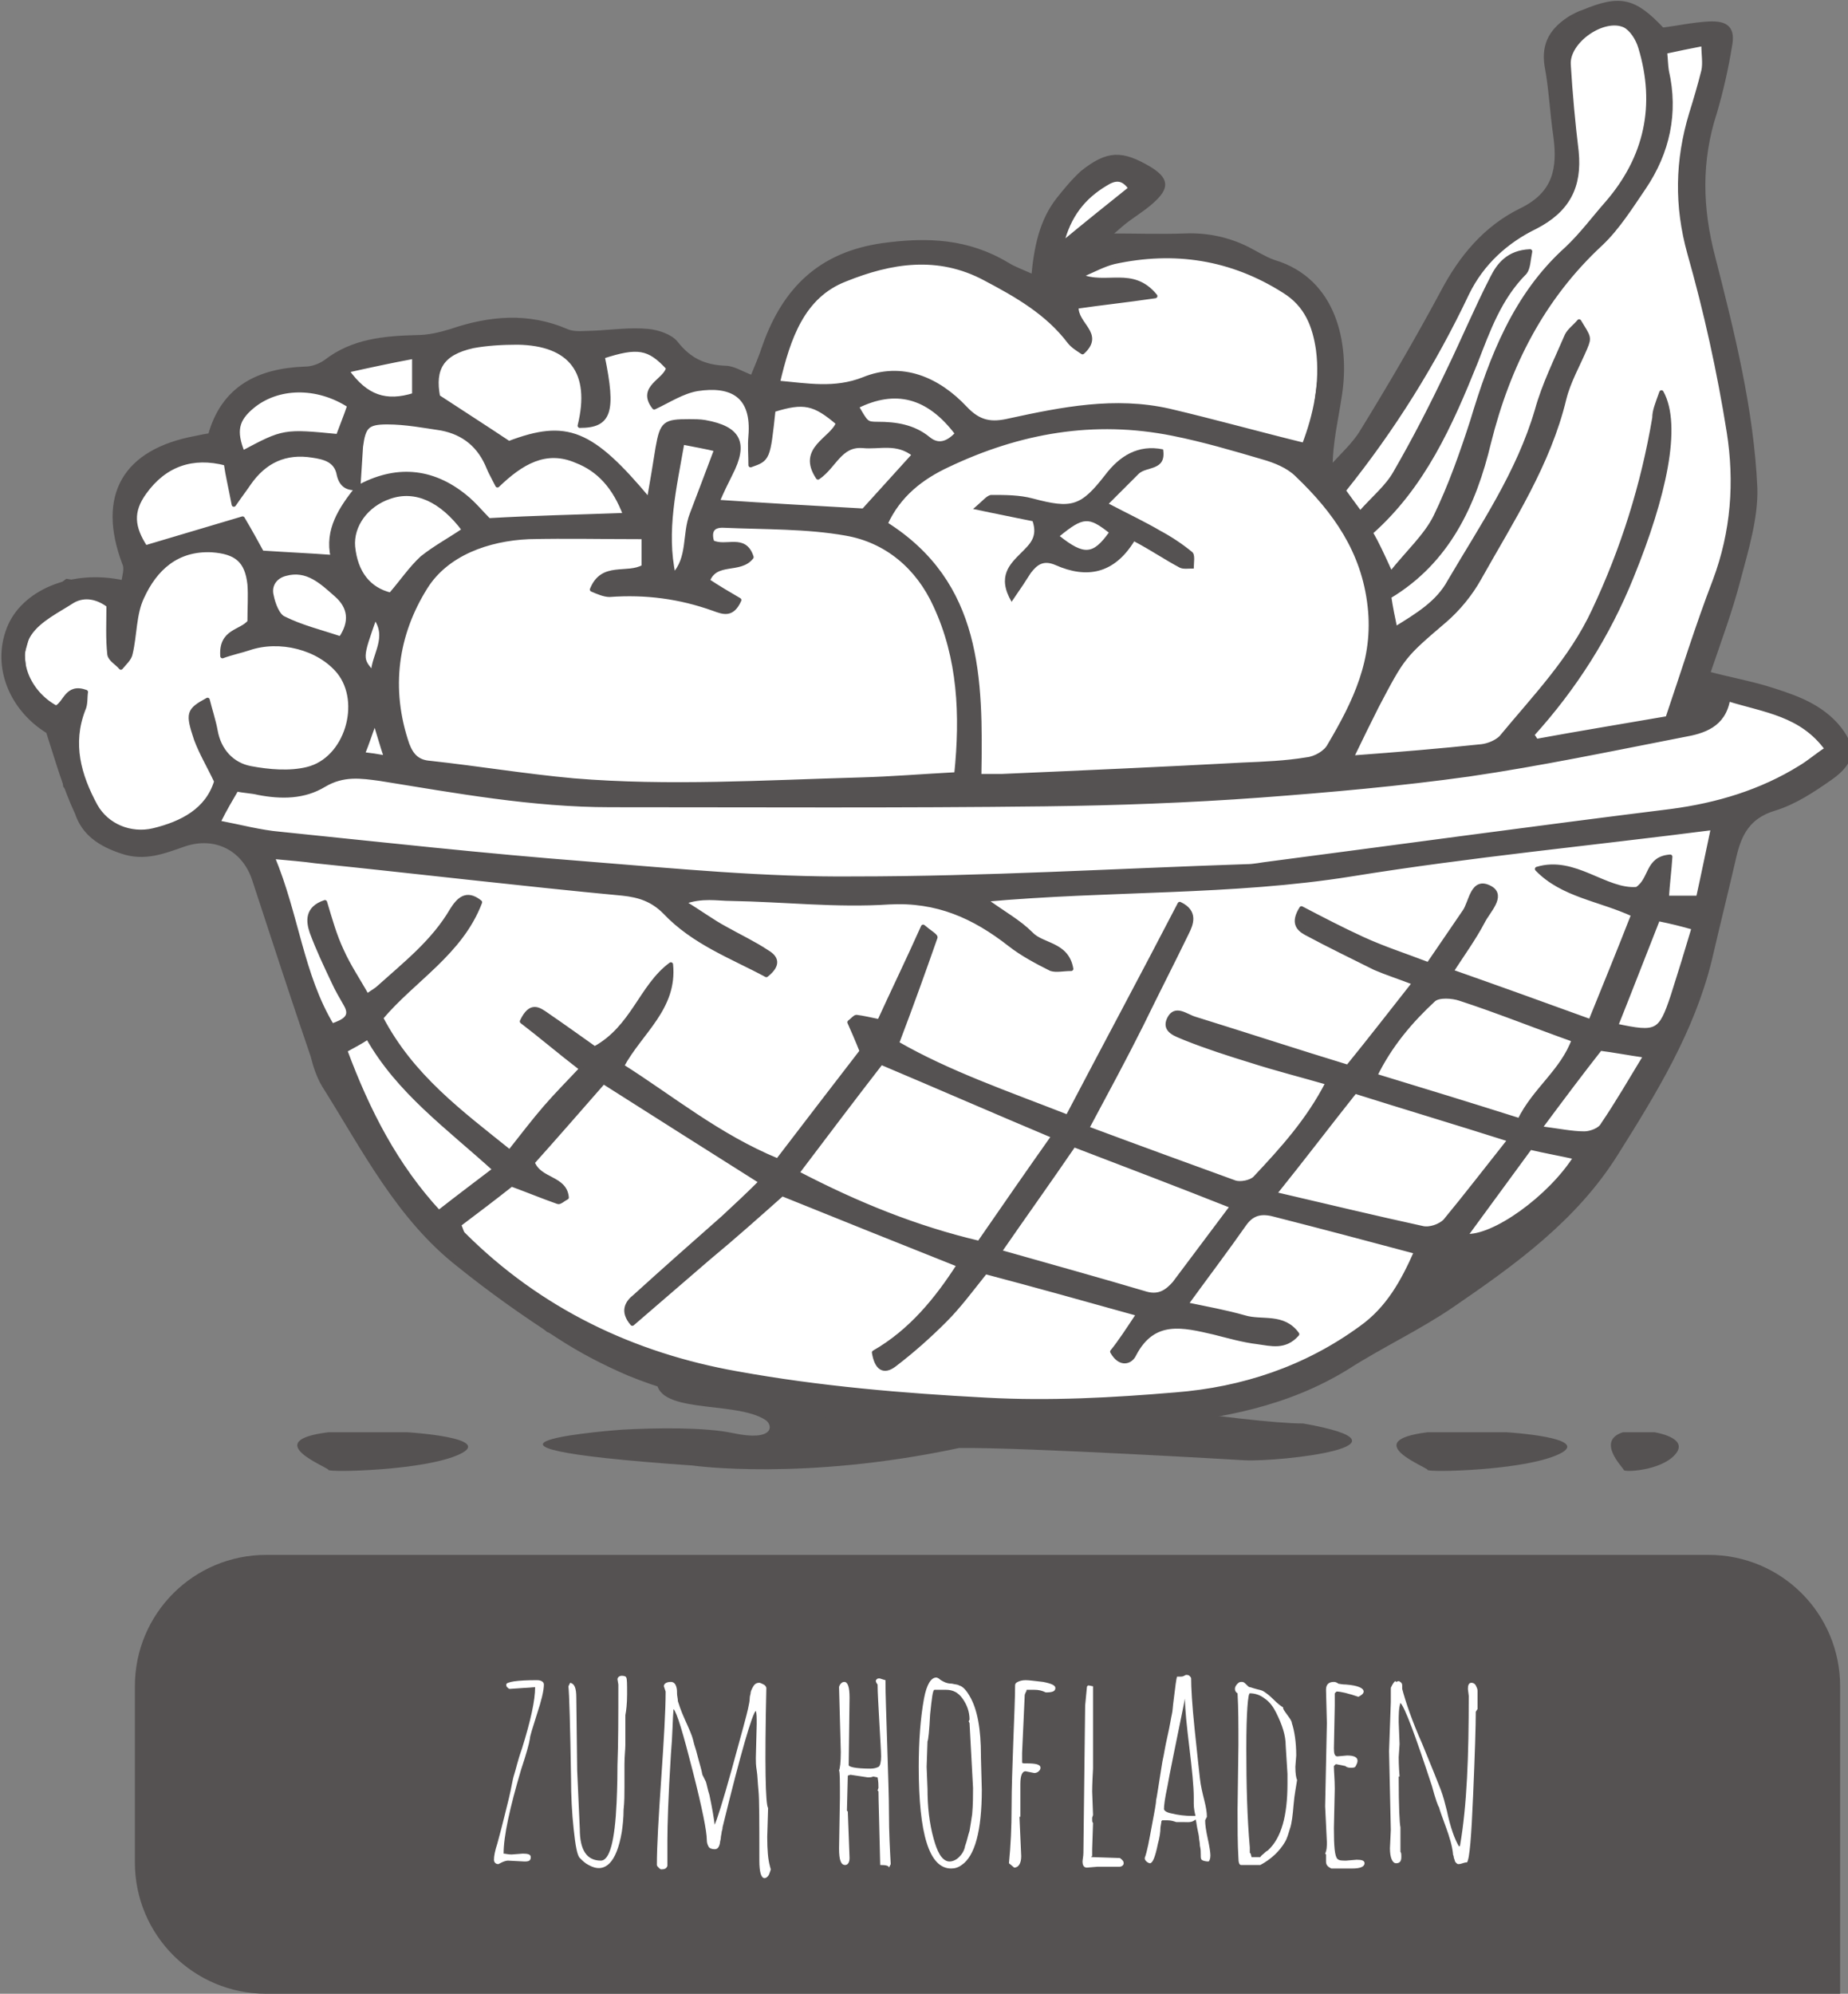 <?xml version="1.0" encoding="utf-8"?>
<!-- Generator: Adobe Illustrator 24.1.1, SVG Export Plug-In . SVG Version: 6.00 Build 0)  -->
<svg version="1.1" id="Ebene_1" xmlns="http://www.w3.org/2000/svg" xmlns:xlink="http://www.w3.org/1999/xlink" x="0px" y="0px"
	 width="211px" height="227.6px" viewBox="0 0 211 227.6" style="enable-background:new 0 0 211 227.6;" xml:space="preserve">
<rect x="0" y="0" width="211" height="227.6" fill="#808080" stroke="none"/>
<style type="text/css">
	.st0{fill:#555252;}
	.st1{enable-background:new    ;}
	.st2{fill:#FFFFFF;}
	.st3{fill:none;stroke:#555252;}
	.st4{fill:none;stroke:#555252;stroke-width:0.5;stroke-linecap:round;stroke-linejoin:round;stroke-miterlimit:10;}
</style>
<g>
	<g>
		<path class="st0" d="M30.4,177.5c-8.3,0-15,6.7-15,15v20.1c0,8.3,6.7,15,15,15h179.7v-35.1c0-8.3-6.7-15-15-15H30.4z"/>
	</g>
	<g class="st1">
		<path class="st2" d="M59.9,212.5l-1.9-0.1c-0.2,0-0.5,0.1-0.7,0.2c-0.2,0.1-0.4,0.2-0.4,0.2c-0.3,0-0.5-0.2-0.5-0.5
			c0-0.4,0.1-1,0.4-1.9c0.6-2.2,1-3.9,1.3-5.1s0.4-2.1,0.6-2.7s0.4-1.6,0.9-3c1-3.2,1.5-5.5,1.5-7l-2.9,0.2c-0.1,0-0.2-0.1-0.3-0.2
			c-0.1-0.1-0.1-0.2-0.1-0.3c0-0.3,1.2-0.5,3.5-0.5c0.5,0,0.8,0.2,0.8,0.5c0,0.7-0.3,1.9-0.8,3.4c-0.5,1.6-0.8,2.5-0.8,2.8
			c-0.1,0.6-0.4,1.7-1,3.5c-1.3,4.4-2,7.6-2,9.6c0.2,0,0.5,0.1,0.9,0.1l1.3-0.1c0.6,0,0.9,0.1,0.9,0.4
			C60.6,212.4,60.4,212.5,59.9,212.5z"/>
		<path class="st2" d="M71.4,198.6l0,0.6c0,0.5-0.1,1.3-0.1,2.2c0,0.9,0,1.8,0,2.6c0,0.8,0,1.7-0.1,2.6c0,0.9-0.1,1.8-0.2,2.5
			c-0.3,1.8-0.8,3-1.4,3.6c-0.7,0.7-1.5,0.7-2.4,0.2c-0.4-0.2-0.7-0.5-1-0.8c-0.3-0.3-0.5-1.4-0.7-3.3c-0.2-1.8-0.3-3.8-0.3-5.8
			c-0.1-6.1-0.2-9.6-0.3-10.5l0.2-0.4c0.5,0.1,0.7,0.6,0.7,1.7l0.1,8.3l0.3,6.7c0,2.4,0.8,3.6,2.4,3.6c1,0,1.6-2.2,1.8-6.6
			c0-0.3,0.1-1.7,0.1-4.3c0.1-2.5,0.1-5.6,0.1-9.2l-0.1-0.6c0-0.2,0.2-0.4,0.5-0.4c0.3,0,0.5,0.1,0.5,0.2c0.1,0.1,0.1,0.8,0.1,1.9
			s-0.1,1.9-0.2,2.4c0,0,0,0.1,0,0.2L71.4,198.6z"/>
		<path class="st2" d="M87.7,206.4l-0.1,3.3c0,1.5,0.1,2.6,0.3,3.3c0,0.1,0.1,0.3,0.1,0.4c0,0.1-0.1,0.3-0.2,0.6
			c-0.1,0.2-0.3,0.4-0.5,0.4c-0.4,0-0.6-0.7-0.6-2c0-4.4,0-7-0.1-8c-0.1-1-0.1-1.7-0.2-2.3c-0.1-0.6-0.1-1-0.1-1.4l0.1-3.9
			c0-0.7,0-1.2-0.1-1.5c-0.4,0.3-1.7,4.7-3.8,13.3c0,0.1,0,0.2-0.1,0.5c0,0.2-0.1,0.5-0.1,0.7c0,0.2-0.1,0.4-0.1,0.6
			c-0.1,0.5-0.3,0.7-0.6,0.7c-0.3,0-0.6-0.1-0.7-0.3c-0.1-0.2-0.2-0.4-0.2-0.8c0-0.9-0.5-3.5-1.6-7.8c-1.1-4.3-1.8-6.7-2.2-7.1
			c-0.1,1.1-0.1,2.9-0.3,5.2c-0.3,4.8-0.4,8.1-0.4,9.8s0,2.6,0,2.9c-0.1,0.3-0.3,0.4-0.7,0.4c-0.1,0-0.2-0.1-0.3-0.2
			c-0.1-0.1-0.2-0.2-0.2-0.3c0-2.2,0.2-5.5,0.5-9.9c0.3-4.4,0.5-7.7,0.5-9.9l-0.2-0.6c0-0.3,0.3-0.5,0.8-0.5c0.3,0,0.5,0.2,0.6,0.5
			c0.1,0.3,0.1,0.5,0.1,0.8c0,0.3,0.1,0.6,0.1,0.9c0.1,0.3,0.3,1,0.8,2.1c0.5,1.1,0.8,1.8,0.9,2.2s0.2,0.8,0.4,1.4
			c0.3,1.2,0.6,2.1,0.7,2.7l0.4,0.8c0.1,0.3,0.2,0.9,0.4,1.5c0.3,1.4,0.5,2.6,0.6,3.4c0.2-0.4,0.9-2.5,2-6.5s1.7-6.2,1.8-6.7
			c0.1-0.5,0.2-0.9,0.2-1.2s0.1-0.5,0.1-0.6c0-0.2,0.1-0.4,0.2-0.6c0.2-0.4,0.4-0.6,0.8-0.6c0.1,0,0.3,0.1,0.5,0.2
			c0.2,0.1,0.3,0.3,0.3,0.4C87.3,201.4,87.4,206,87.7,206.4z M86.3,195.1L86.3,195.1L86.3,195.1L86.3,195.1L86.3,195.1z"/>
		<path class="st2" d="M100.1,191.7c0.1-0.1,0.2-0.1,0.3-0.1c0.1,0,0.3,0.1,0.7,0.2c0,1.6,0.1,4.1,0.2,7.4s0.2,5.9,0.2,7.9
			c0,2,0.1,3.9,0.2,5.7l-0.2,0.4c0-0.2-0.3-0.3-1-0.3c-0.1-4.7-0.2-7.5-0.2-8.4l-0.1-0.1l0.1-0.3c0-0.3,0-0.7-0.1-1.2l-0.5-0.1
			c-0.2,0.1-0.4,0.1-0.6,0.1l-2-0.3l-0.3,0.1l-0.1,4l0.1,0.1l0.2,5.3c0,0.5-0.2,0.8-0.5,0.8c-0.5,0-0.7-0.6-0.7-1.9l0.1-5.8
			c0-1.9,0-2.9-0.1-3.1c0.1-0.2,0.2-0.9,0.2-2.1l-0.2-7.4c0-0.1,0.1-0.3,0.2-0.4s0.2-0.2,0.4-0.2c0.4,0,0.6,0.6,0.6,1.8l-0.1,7.7
			c0,0.2,0.8,0.4,2.5,0.4c0.4,0,0.7-0.1,0.9-0.2s0.3-0.6,0.3-1.2s-0.1-2-0.2-3.9c-0.1-1.9-0.2-3.4-0.2-4.3
			C99.9,191.9,100,191.8,100.1,191.7z M99.5,201.4L99.5,201.4L99.5,201.4L99.5,201.4z"/>
		<path class="st2" d="M112,200.6l0.1,3.7c0,4.7-0.8,7.6-2.3,8.6c-0.4,0.3-0.8,0.4-1.2,0.4c-2.5,0-3.7-3.9-3.7-11.6
			c0-3,0.2-5.6,0.6-7.8c0.3-1.6,0.8-2.4,1.4-2.4c0.1,0,0.3,0.1,0.4,0.2c0.1,0.1,0.3,0.2,0.5,0.3c0.2,0.1,0.5,0.2,0.9,0.2
			c0.4,0.1,0.7,0.1,0.8,0.2c0.4,0.1,0.8,0.5,1.2,1.2c0.9,1.5,1.3,3.8,1.3,6.8L112,200.6z M105.8,201.7l0.1,2.5c0,2,0.2,3.9,0.7,5.7
			c0.2,0.7,0.4,1.3,0.7,1.8c0.3,0.5,0.7,0.8,1.1,0.8s0.8-0.2,1.1-0.5c0.3-0.3,0.6-0.7,0.7-1.3c0.2-0.5,0.3-1.1,0.5-1.7
			c0.1-0.6,0.2-1.2,0.3-1.9c0.1-1.1,0.1-2.1,0.1-3l-0.4-7.4l-0.1-0.2l0.1-0.2c0-0.9-0.3-1.7-0.8-2.4c-0.5-0.7-1.1-1-1.9-1h-1.3
			c-0.2,0-0.3,0.9-0.5,2.8c-0.1,1.9-0.2,2.9-0.3,3.1L105.8,201.7z"/>
		<path class="st2" d="M116.4,207.4l0.2,4.5c0,0.8-0.3,1.3-0.8,1.3l-0.6-0.5c0.2-2,0.3-4.1,0.3-6.4c0-2.2,0.1-4.8,0.2-7.6
			c0.1-2.8,0.2-4.9,0.2-6.3c0-0.2,0.1-0.3,0.3-0.4s0.5-0.2,0.9-0.2s1.1,0.1,2,0.2c1,0.2,1.4,0.4,1.4,0.7c0,0.4-0.4,0.5-1.1,0.5
			c-0.4-0.2-0.8-0.3-1.3-0.3s-0.8,0-0.8,0c-0.1,0-0.1,0-0.1,0.1c0,0,0,0.1-0.1,0.2c0,0.1-0.1,0.2-0.1,0.3l-0.3,6.6v1.1
			c0,0.1,0.2,0.1,0.5,0.1c1,0,1.6,0.1,1.6,0.5c0,0.2-0.1,0.3-0.2,0.4s-0.3,0.2-0.5,0.2l-1-0.2c-0.4,0-0.6,0.5-0.6,1.5V207.4z
			 M115.4,197.1L115.4,197.1C115.4,197.2,115.4,197.2,115.4,197.1C115.4,197.2,115.3,197.2,115.4,197.1
			C115.3,197.1,115.4,197.1,115.4,197.1L115.4,197.1z"/>
		<path class="st2" d="M124.7,212l3,0.1h0.1c0.1,0,0.2,0.1,0.3,0.2c0.1,0.1,0.2,0.2,0.2,0.4c0,0.2-0.2,0.4-0.5,0.4
			c-0.5,0-1.4,0-2.6,0l0.1,0l-1.2,0.1c-0.3,0-0.5-0.2-0.5-0.7c0-0.2,0.1-0.6,0.1-1l0.2-16.8l0.2-2.1c0-0.1,0.1-0.2,0.2-0.2l0.5,0.1
			l0,2.5l0,6.9c-0.1,1.7-0.1,2.6-0.1,2.6l0.1,2.7l-0.1,0.3l0,0l0,0.2c0,0.2,0,0.3,0.1,0.4l-0.1,3v0.2c0,0.3,0,0.5,0,0.6
			C124.5,211.9,124.6,212,124.7,212z"/>
		<path class="st2" d="M135.1,208l-0.8,0c-0.3-0.1-0.6-0.2-1-0.2c-0.4,0-0.6,0-0.6,0c0,0-0.1,0.1-0.1,0.1c0,0.1,0,0.1,0,0.1
			l-0.1,0.6c0,0.5-0.1,1.2-0.3,1.9c-0.3,1.5-0.6,2.2-0.9,2.2c-0.1,0-0.3-0.1-0.4-0.2c-0.1-0.1-0.2-0.2-0.2-0.4
			c0.3-0.8,0.5-2,0.8-3.6c0.3-1.6,0.5-2.6,0.5-3c0.1-0.4,0.2-1.2,0.4-2.4c0.2-1.2,0.3-2,0.4-2.4s0.2-1.2,0.5-2.5s0.4-2.1,0.5-2.5
			c0.1-0.4,0.1-0.9,0.2-1.6c0.2-1.6,0.3-2.5,0.4-2.7l0.4,0c0.3,0,0.4-0.1,0.6-0.2c0.1,0,0.3,0,0.4,0.1c0.1,0.1,0.2,0.2,0.2,0.3
			c0,1,0.1,2.9,0.4,5.8c0.3,2.9,0.5,4.7,0.6,5.6s0.3,1.7,0.5,2.5c0.2,0.8,0.3,1.4,0.3,1.9l-0.2,0.4c0,0.5,0.1,1.2,0.3,2.1
			c0.2,0.9,0.3,1.6,0.3,1.9c0,0.4-0.1,0.6-0.2,0.7c-0.4,0-0.7-0.1-0.8-0.2c-0.1-0.1-0.1-0.3-0.1-0.6s0-0.6-0.1-1
			c0-0.4-0.1-0.7-0.1-0.9c0-0.2-0.1-0.6-0.2-1.1c-0.1-0.5-0.1-0.8-0.2-1C136.1,208.1,135.6,208,135.1,208z M132.9,206.5
			c0,0.2,0.3,0.4,0.8,0.5c0.8,0.2,1.6,0.3,2.5,0.3h0.3c-0.1-0.4-0.2-0.9-0.2-1.4v-0.7c0-1.3-0.2-3.2-0.5-5.7s-0.5-4.3-0.5-5.6
			c-1.1,5.4-1.8,8.8-2,10C133,205.3,132.9,206.1,132.9,206.5z"/>
		<path class="st2" d="M147.9,201.7c0,0.8,0.1,1.3,0.2,1.5c-0.1,0.7-0.3,1.6-0.4,2.8c-0.1,1.2-0.2,2.1-0.4,2.7s-0.3,1.1-0.6,1.6
			c-0.6,1-1.5,1.9-2.8,2.6h-2.2c-0.2,0-0.3-0.3-0.3-0.8c-0.1-1.6-0.1-3.5-0.1-5.5l0.1-7.4c0-2.2,0-4.2-0.1-5.9
			c-0.2-0.1-0.3-0.3-0.3-0.5c0-0.2,0.1-0.4,0.3-0.6c0.2-0.2,0.3-0.2,0.5-0.2s0.3,0.1,0.5,0.3c0.2,0.2,0.3,0.3,0.4,0.3
			c0.1,0,0.3,0.1,0.7,0.2c0.3,0.1,0.6,0.1,0.9,0.3s0.6,0.4,1.1,0.9s0.9,0.8,1.1,0.9l0,0.1c0,0.1,0.2,0.4,0.5,0.8s0.5,0.7,0.5,0.9
			c0.3,0.9,0.5,2.2,0.5,3.7L147.9,201.7z M147,203.6l0-1.1l-0.2-3.2c0-1.2-0.4-2.4-1.1-3.8c-0.3-0.6-0.7-1.2-1.3-1.6
			c-0.5-0.4-1.1-0.6-1.7-0.6c-0.2,0-0.4,2.1-0.4,6.3s0.1,7.9,0.4,11.3l0,0.6l0.1,0.1l0.1,0.4h1c0.1-0.2,0.3-0.3,0.5-0.5
			s0.3-0.2,0.4-0.3C146.3,209.8,147,207.3,147,203.6z"/>
		<path class="st2" d="M151.4,212.5l0-0.8l-0.1-0.1c0.2-0.4,0.2-0.9,0.2-1.3l-0.2-4.1l0.2-9.5l-0.1-3.8c0-0.6,0.3-0.9,0.9-0.9
			c0.2,0,0.4,0.1,0.5,0.2c0.1,0,0.4,0.1,0.9,0.1c1.3,0.1,2,0.4,2,0.8c0,0.2-0.2,0.4-0.6,0.6c-1.2-0.4-2-0.6-2.5-0.6l-0.2,0.2
			c0,0.3,0,0.7,0,1.4l-0.1,4.9c0,0.6,0.1,0.9,0.4,0.9l1.1-0.1c0.8,0,1.2,0.2,1.2,0.6c0,0.2-0.1,0.4-0.2,0.6s-0.3,0.2-0.6,0.2
			s-0.5-0.1-0.6-0.2l-1-0.2h-0.1l-0.2,0.2v0.1c0,0.5,0.1,1.4,0.1,2.5l-0.1,4.5c0,2.1,0.1,3.2,0.4,3.5c0.2,0.2,0.5,0.2,1,0.2l1.2-0.1
			c0.6,0,0.9,0.1,0.9,0.4c0,0.4-0.5,0.6-1.4,0.6H152C151.6,213.1,151.4,212.9,151.4,212.5z"/>
		<path class="st2" d="M167.7,193.6l-0.1-0.8c0-0.4,0.1-0.7,0.4-0.7c0.2,0,0.4,0.1,0.5,0.3s0.2,0.4,0.2,0.6v2.1l-0.2,0.3
			c0,1.6-0.1,4.8-0.3,9.5c-0.2,4.7-0.4,7.3-0.7,7.7c-0.1,0-0.2,0-0.5,0.1s-0.4,0.1-0.5,0.1c-0.1,0-0.2-0.1-0.3-0.2
			c-0.1-0.1-0.1-0.3-0.2-0.5c0-0.2-0.1-0.4-0.1-0.4l0-0.1c-0.1-0.9-0.4-1.9-0.8-3s-0.7-1.9-0.8-2.3c-0.1-0.1-0.4-0.9-0.8-2.4
			c-1.9-5.8-3.1-9-3.6-9.5c-0.2,0.6-0.2,1.4-0.2,2.2l0.1,2.5l-0.1,1.5c0,0.2,0,1,0.1,2.2h-0.1c0,3.5,0.1,5.4,0.2,5.8v2.8
			c0.1,0.1,0.1,0.3,0.1,0.6c0,0.5-0.2,0.7-0.6,0.7c-0.4,0-0.7-0.6-0.7-1.7l0.1-2.1l-0.2-9l0.2-5.6v-0.6c0-0.3,0-0.5,0-0.6
			c0-0.1,0-0.2,0-0.3s0-0.2,0.1-0.3c0-0.1,0.1-0.2,0.1-0.2c0.1-0.2,0.2-0.3,0.3-0.4l0.1,0.1l0.3-0.1c0.2,0.1,0.4,0.2,0.4,0.5
			c0,0,0,0.1,0,0.2c0,0.1,0,0.2,0,0.2c0.4,1.5,1.1,3.6,2.3,6.3c1.1,2.7,1.8,4.4,2.1,5.2s0.5,1.6,0.7,2.4c0.4,1.9,0.9,3.3,1.4,4.1
			l0.1-0.1C167.5,206.1,167.7,200.4,167.7,193.6z M167.1,212.7C167.1,212.7,167.1,212.8,167.1,212.7L167.1,212.7z"/>
	</g>
	<g>
		<path class="st0" d="M79.1,167.3c-33.1-2.3-8-4.1-8-4.1c3.8-0.2,9.3-0.3,12.6,0.4c4.7,1,4.6-0.9,3.7-1.5c-3.5-2.3-13-0.5-12.4-4.9
			c0.2-1.2,4.3-0.4,6.1-0.5c1-0.1,2.1-0.3,3.1-0.6c1.3-0.4,3-0.9,5.5-0.9c4.6,0,7.6,0.4,12.2,0.6c0,0,8.8,0.5,10.4,1
			c7.9,2.4,30.5,5.7,36.5,5.7c14.1,2.5-2.5,4.4-6.7,4.2c0,0-25.3-1.5-32.6-1.4C91.7,169.1,79.1,167.3,79.1,167.3"/>
		<path class="st0" d="M163,163.5h9c0,0,10,0.6,6,2.5s-15,2.1-15,1.8S155,164.5,163,163.5"/>
		<path class="st0" d="M37.5,163.5h9c0,0,10,0.6,6,2.5s-15,2.1-15,1.8S29.5,164.5,37.5,163.5"/>
		<path class="st0" d="M185.3,163.5h3.6c0,0,4,0.6,2.4,2.5s-5.9,2.1-5.9,1.8C185.3,167.5,182.2,164.5,185.3,163.5"/>
		<path class="st2" d="M102.7,161.6l-26-5l-14-5l-16-15l-7-11l-10-29l-6-2l-6,1h-5c1,0-5-6-5-6l-1-7l-4-4l-0.4-4l1.4-5l4-3l6,1l3-3
			l-2-5l1-6l6-2l4-0.5l1-3.5l3-3l6-2l5-1l8-2l10-2l8,2h7l4,1l4,3l5,1l5.5-11l7.5-4l9-0.4l11,4.4l1-8l5-6l4,1l-1,3l-6,5l7-1l9,1l9,4
			l4,5l-2,15l2.5,2l8.5-11l9-15l7-5l2-4l-1-7v-7l4-3l4-1l4,3h6v3l-3,12l2,13l4,20v7l-5,18l10,3l6,5l-1,2l-11,5.5l-5,18.5l-9,18
			l-14,14l-15,11l-21,6l-23,1.5L102.7,161.6z"/>
		<path class="st3" d="M102.7,161.6l-26-5l-14-5l-16-15l-7-11l-10-29l-6-2l-6,1h-5c1,0-5-6-5-6l-1-7l-4-4l-0.4-4l1.4-5l4-3l6,1l3-3
			l-2-5l1-6l6-2l4-0.5l1-3.5l3-3l6-2l5-1l8-2l10-2l8,2h7l4,1l4,3l5,1l5.5-11l7.5-4l9-0.4l11,4.4l1-8l5-6l4,1l-1,3l-6,5l7-1l9,1l9,4
			l4,5l-2,15l2.5,2l8.5-11l9-15l7-5l2-4l-1-7v-7l4-3l4-1l4,3h6v3l-3,12l2,13l4,20v7l-5,18l10,3l6,5l-1,2l-11,5.5l-5,18.5l-9,18
			l-14,14l-15,11l-21,6l-23,1.5L102.7,161.6z"/>
		<path class="st0" d="M44.1,86.5c-0.5-1.5-0.8-2.6-1.3-4.2c-0.6,1.6-0.9,2.6-1.4,3.8C42.3,86.2,43,86.3,44.1,86.5 M42.6,76.9
			c0-2.1,2-4.1,0.2-6.5C41.1,75.2,41.1,75.2,42.6,76.9 M129.1,21.5c-0.9-1.3-1.8-1.2-2.9-0.5c-2.5,1.5-4.2,3.6-5,6.9
			C124.1,25.5,126.6,23.5,129.1,21.5 M39.6,42.3c2.2,3.1,4.5,3.8,7.7,2.8v-4.4C44.6,41.2,42.3,41.7,39.6,42.3 M109.3,49.5
			c-3.3-4.4-7.1-5.3-11.5-3.1c1.1,1.9,1.1,2,2.4,2c2.1,0,4.1,0.3,5.8,1.7C107.1,51,108.2,50.7,109.3,49.5 M76.9,65.7
			c1.9-2,1.2-4.7,2.1-7c0.9-2.4,1.8-4.7,2.8-7.4c-1.2-0.3-2.4-0.5-3.9-0.8C77,55.7,75.8,60.6,76.9,65.7 M38.9,72.9
			c1.3-1.9,1.1-3.6-0.5-5s-3.3-3.1-5.8-2.4c-1.2,0.3-1.9,1.3-1.6,2.5c0.2,1,0.7,2.3,1.4,2.6C34.4,71.6,36.5,72.1,38.9,72.9
			 M174.7,131c-2.5,3.4-4.9,6.7-7.4,10.1c3.2,0.3,9.7-4.4,12.6-9C178.1,131.7,176.4,131.4,174.7,131 M175.8,128.8
			c2.3,0.3,3.7,0.6,5.1,0.6c0.7,0,1.8-0.4,2.1-1c1.7-2.5,3.2-5.1,4.9-7.9c-2.1-0.3-3.6-0.6-5.2-0.8
			C180.5,122.5,178.4,125.3,175.8,128.8 M189.3,104.9c-1.7,4.3-3.2,8.2-4.8,12.2c4.7,1,5.1,0.8,6.5-3.4c0.8-2.5,1.6-5.1,2.4-7.8
			C192,105.5,190.8,105.2,189.3,104.9 M27.7,51.7c4.7-2.5,4.7-2.5,10.9-1.9c0.4-1.1,0.9-2.3,1.3-3.5c-3.7-2.4-8.2-2.3-11.1,0.1
			C27,47.9,26.7,49.2,27.7,51.7 M53,60.5c-2.6-3.5-5.6-4.8-8.5-3.8c-2.7,0.9-4.4,3.3-4.2,5.7c0.3,3,1.8,4.9,4.3,5.5
			c1.3-1.5,2.3-3,3.6-4.2C49.7,62.5,51.4,61.6,53,60.5 M39.4,119.9c2.6,7,5.8,13.2,10.7,18.5c2.3-1.8,4.3-3.3,6.4-4.9
			c-5.4-4.9-11-8.9-14.5-15.1C41.1,119,40.3,119.4,39.4,119.9 M173.5,127.9c1.7-3.5,4.9-5.6,6.2-9.2c-4.5-1.6-8.7-3.3-13-4.7
			c-0.9-0.3-2.4-0.4-3,0.1c-2.6,2.4-5,5.2-6.7,8.7C162.6,124.5,167.8,126.1,173.5,127.9 M145.5,136.3c6,1.4,11.4,2.7,16.9,3.9
			c0.8,0.2,2-0.2,2.6-0.8c2.4-2.9,4.7-5.9,7.4-9.3c-6.3-2-12-3.7-17.7-5.5C151.6,128.5,148.8,132.2,145.5,136.3 M140.7,137.7
			c-6.3-2.5-12.1-4.7-18.1-7c-2.8,4.1-5.6,8-8.5,12.2c6,1.7,11.4,3.2,16.8,4.8c1.5,0.4,2.4-0.3,3.2-1.2
			C136.2,143.7,138.3,140.9,140.7,137.7 M91,133.9c6.9,3.6,13.6,6.3,20.8,8c2.9-4.2,5.6-8.1,8.5-12.2c-6.9-2.9-13.3-5.7-19.7-8.4
			C97.5,125.3,94.4,129.4,91,133.9 M158.8,65.5c2-2.5,4-4.3,5.1-6.5c1.7-3.5,3-7.2,4.2-10.9c2.2-7.3,4.9-14.4,10.8-19.7
			c1.7-1.6,3.1-3.5,4.6-5.2c4.5-5.2,5.8-11.2,3.8-17.8c-0.3-1-1-2.1-1.8-2.5c-2.4-1.1-6.6,1.8-6.4,4.5c0.2,3.3,0.5,6.6,0.9,9.9
			c0.4,4-1,6.7-4.7,8.6c-3.3,1.6-6.1,4.1-7.8,7.6c-3.8,8-8.4,15.4-14.1,22.5c0.5,0.7,1.1,1.5,1.9,2.6c1.5-1.7,3.1-3,4-4.6
			c2.2-3.8,4.2-7.7,6.1-11.7c1.7-3.5,3.2-7.1,5-10.6c0.7-1.4,1.8-2.9,4.3-3c-0.2,1-0.2,1.9-0.6,2.4c-2.9,2.9-4.2,6.6-5.6,10.2
			c-2.9,7.2-6,14.2-12,19.5C157.2,62,157.8,63.3,158.8,65.5 M66.2,48.6c1.5-6.1-1-9.4-7.1-9.5c-1.7,0-3.5,0.1-5.1,0.4
			c-3.6,0.8-4.6,2.6-4,5.8c2.9,1.9,5.4,3.5,8.1,5.3c6.6-2.5,9.4-1.4,16,6.5c0.4-2.3,0.7-4.1,1-6c0.5-2.8,0.8-3,3.6-3
			c0.6,0,1.2,0,1.8,0.1c3.9,0.7,4.7,2.4,2.9,5.9c-0.5,1-1,2-1.5,3.2c5.9,0.4,11.3,0.7,16.7,1c1.9-2.1,3.8-4.2,5.8-6.4
			c-2-1.6-4-0.8-5.9-1c-2.6-0.2-3.2,2.3-5.1,3.6c-2.2-3.3,1.6-4.3,2.3-6.2c-2.7-2.3-3.9-2.6-7.4-1.5c-0.6,5.6-0.6,5.6-2.6,6.3
			c0-1.2-0.1-2.2,0-3.3c0.4-4.7-2.2-6-6.1-5.4c-1.7,0.3-3.2,1.3-4.9,2.1c-1.8-2.3,1.3-3,1.6-4.5c-2.2-2.4-3.5-2.6-7.5-1.3
			C70.1,47,69.6,48.6,66.2,48.6 M28.5,71c0-1.6,0.1-3,0-4.3C28.2,64,27,63,24.2,62.8c-4-0.2-6.5,2.1-8,5.4c-0.9,1.9-0.8,4.3-1.3,6.4
			c-0.1,0.6-0.7,1.1-1.1,1.6c-0.4-0.5-1.2-0.9-1.3-1.5c-0.2-1.8-0.1-3.6-0.1-5.6c-1.2-0.9-2.7-1.3-4.1-0.5c-1.7,1.1-3.8,2.1-4.9,3.7
			c-1.9,2.8-0.2,6.8,3,8.5c1.1-0.5,1.2-2.6,3.4-1.8c-0.1,0.6,0,1.4-0.3,2C8,84.9,9,88.5,10.9,92c1.3,2.3,4,3.4,6.6,2.8
			c3.3-0.8,6.2-2.3,7.2-5.6c-0.8-1.7-1.7-3.2-2.3-4.8c-1-3-0.9-3.3,1.3-4.5c0.3,1.2,0.7,2.4,0.9,3.5c0.4,2.3,1.9,3.9,4,4.3
			s4.5,0.6,6.5,0.1c4.5-1.1,6.4-7.6,3.6-11.1c-2.3-2.8-6.8-3.9-10.3-2.7c-0.9,0.3-1.9,0.5-3,0.9C25.2,72,27.5,72.2,28.5,71
			 M88.8,43.7c3.4,0.3,6.5,0.9,9.8-0.4c4.4-1.8,8.5,0,11.6,3.3c1.6,1.7,3,1.9,5.1,1.4c6-1.3,12-2.5,18.2-1.1
			c5.1,1.2,10.1,2.6,15.4,3.9c1.3-3.4,2.1-7.1,1.6-10.9c-0.4-2.7-1.3-5.1-3.9-6.7c-6-3.8-12.5-4.8-19.4-3.3
			c-1.2,0.3-2.3,0.9-3.9,1.6c3,1.3,6-0.9,8.6,2.3c-3.4,0.5-6.3,0.8-9,1.2c-0.1,2.1,3,3.1,0.7,5.2c-0.6-0.4-1.1-0.7-1.5-1.2
			c-2.5-3.3-6-5.3-9.6-7.2c-5.4-2.9-10.8-2-16,0.1C91.6,33.8,90,38.6,88.8,43.7 M197.3,79.8c-0.5,3-2.8,3.7-5.1,4.1
			c-8.2,1.6-16.3,3.3-24.5,4.5c-7.9,1.1-15.8,1.8-23.8,2.4c-8.2,0.6-16.4,0.9-24.6,1c-16.5,0.2-33.1,0.1-49.6,0.1
			c-8.9,0-17.6-1.6-26.3-3c-2.2-0.3-4.2-0.6-6.4,0.7c-2.3,1.4-4.9,1.4-7.5,0.9c-0.8-0.2-1.6-0.2-2.5-0.4c-0.7,1.2-1.3,2.2-2.1,3.8
			c2.6,0.5,4.8,1.1,7.1,1.3c11.7,1.2,23.4,2.5,35.1,3.4c10.1,0.8,20.3,1.8,30.4,1.7c14.9,0,29.9-0.9,44.8-1.4c0.9,0,1.7-0.2,2.6-0.3
			c15.3-2,30.6-4.1,45.9-6c5.3-0.7,10.3-2.2,14.8-5c1-0.6,1.9-1.4,3-2.1C205.7,81.5,201.5,81.1,197.3,79.8 M189.7,44.8
			c2.1,3.8,0.3,11.9-3.4,21c-2.7,6.7-6.5,12.7-11.4,18.1c0.2,0.2,0.3,0.4,0.5,0.7c4.9-0.9,9.8-1.7,15-2.6c1.8-5.3,3.4-10.5,5.4-15.7
			c2.1-5.6,2.5-11.3,1.6-17c-1.1-6.9-2.6-13.7-4.5-20.4c-1.5-5.4-1.4-10.6,0.2-15.9c0.5-1.6,1-3.3,1.4-4.9c0.2-0.9,0-1.9,0-3.1
			c-1.6,0.3-3,0.6-4.4,0.9c0.1,1,0.1,1.6,0.2,2.2c1.1,4.8,0.1,9.3-2.6,13.3c-1.5,2.2-3,4.6-4.9,6.4c-6.7,6.2-10.6,13.9-12.8,22.7
			c-1.7,7.1-4.7,13.6-11.4,17.6c0.2,1.3,0.4,2.3,0.7,3.7c2.6-1.6,4.9-3,6.2-5.4c3.7-6.3,7.9-12.4,10-19.6c0.8-2.9,2.2-5.7,3.4-8.5
			c0.3-0.6,0.9-1,1.4-1.6c1.1,1.8,1.2,1.8,0.7,3c-0.8,1.9-1.9,3.8-2.4,5.8c-1.8,7.5-6,13.9-9.7,20.5c-1,1.8-2.4,3.5-3.9,4.8
			c-4.8,4.1-4.8,4.1-7.8,9.8c-0.9,1.8-1.8,3.6-2.9,5.9c5.4-0.4,10.2-0.8,14.9-1.3c0.8-0.1,1.7-0.5,2.2-1c3.8-4.6,8-8.9,10.6-14.5
			c3.3-7,5.6-14.3,6.9-22C188.9,46.9,189.2,46.2,189.7,44.8 M111.8,88.6c1.1,0,1.9,0,2.6,0c9.2-0.4,18.3-0.8,27.5-1.3
			c2.4-0.1,4.9-0.2,7.3-0.6c1-0.1,2.2-0.8,2.6-1.6c2.9-4.9,5.3-9.8,4.6-15.9c-0.7-6.3-4-10.9-8.3-15c-1-1-2.5-1.6-3.9-2
			c-3.4-1-6.8-2-10.3-2.7c-9-1.8-17.5-0.3-25.7,3.6c-3,1.4-5.6,3.4-7.1,6.7C111.9,66.6,112,77.4,111.8,88.6 M84.4,68.5
			c-0.8,1.8-1.8,1.4-2.9,1c-3.9-1.4-7.8-1.9-11.9-1.6c-0.6,0-1.3-0.3-2-0.6c1.2-3,4-1.5,5.9-2.6v-3.4c-4.6,0-8.9-0.1-13.1,0
			c-4.7,0.2-9.4,1.9-11.8,5.7c-3.4,5.4-4.3,11.6-2.1,18c0.5,1.3,1.2,2,2.6,2.1c5.5,0.6,10.9,1.5,16.4,2C76.4,90,87.3,89.3,98.2,89
			c3.6-0.1,7.2-0.4,11-0.6c0.7-6.8,0.4-13.3-2.4-19.3c-2-4.4-5.6-7.4-10.2-8.2c-4.5-0.8-9.3-0.7-13.9-0.9c-1.6-0.1-1.7,0.9-1.4,1.9
			c1.6,0.8,3.7-0.8,4.5,1.7c-1.3,1.7-4.1,0.3-5,2.7C82,67.1,83.2,67.8,84.4,68.5 M130,150c-6.1-1.7-11.8-3.3-17.5-4.8
			c-1.6,2-3,3.9-4.6,5.5c-1.8,1.8-3.7,3.5-5.8,5.1c-1.2,0.9-2,0.4-2.3-1.4c4.2-2.4,7.2-6.1,9.7-10c-6.8-2.7-13.5-5.4-20.2-8.1
			c-2.7,2.4-5.5,4.9-8.4,7.3c-2.9,2.5-5.8,5-8.7,7.5c-1.2-1.4-0.6-2.4,0.3-3.1c3.3-3,6.7-6,10.1-9c1.4-1.3,2.8-2.6,4.3-4.1
			c-6.2-3.9-12-7.6-18-11.4c-2.8,3.2-5.5,6.3-8.1,9.2c0.8,2.1,3.7,1.7,3.9,4c-0.4,0.2-0.8,0.6-1,0.5c-1.7-0.6-3.4-1.3-5.3-2
			c-1.9,1.5-4,3.1-6,4.6c0.3,0.7,0.3,0.9,0.5,1.1c8.7,8.7,19.4,13.8,31.3,15.9c9.4,1.7,18.9,2.5,28.4,3c7.2,0.4,14.5,0,21.6-0.6
			c7.7-0.6,14.9-3,21.2-7.6c3.1-2.2,4.8-5.3,6.3-8.7c-5.6-1.5-10.9-2.9-16-4.2c-1.4-0.4-2.6-0.4-3.6,1c-2.1,3-4.3,5.9-6.7,9.2
			c2.4,0.5,4.6,0.9,6.7,1.5c2,0.6,4.4-0.3,6,1.9c-1.4,1.6-3,1.1-4.5,0.9c-1.7-0.2-3.4-0.7-5-1.1c-3.5-0.8-6.9-1.7-9.1,2.5
			c-0.4,0.9-1.6,1.3-2.5-0.3C127.9,153.2,128.8,151.8,130,150 M76.6,110.1c0.5,5-3.5,7.7-5.6,11.6c5.7,3.6,11,8,17.8,10.8
			c3.3-4.3,6.5-8.5,9.6-12.5c-0.6-1.5-1-2.4-1.4-3.3c0.4-0.3,0.6-0.6,0.8-0.6c0.8,0.1,1.6,0.3,2.6,0.5c1.6-3.5,3.3-7,5-10.8
			c0.7,0.6,1.4,1,1.4,1.2c-1.4,4-2.8,7.9-4.4,12.1c5.9,3.4,12.6,5.7,19.5,8.4c4.3-8.2,8.6-16.2,12.8-24.3c1.9,0.9,1.3,2.3,0.8,3.3
			c-1.7,3.5-3.5,7-5.2,10.5c-1.9,3.8-3.9,7.5-6.2,11.8c5.9,2.2,11.4,4.2,16.9,6.2c0.6,0.2,1.8,0,2.3-0.5c3.1-3.3,6.1-6.6,8.3-10.9
			c-3.1-0.9-5.9-1.6-8.7-2.5c-2.6-0.8-5.1-1.6-7.6-2.6c-0.9-0.4-2.5-0.8-1.8-2.2c0.7-1.4,1.9-0.3,2.9,0c5.8,1.8,11.6,3.7,17.5,5.5
			c2.6-3.2,5-6.3,7.6-9.6c-1.8-0.7-3.1-1.1-4.5-1.7c-2.6-1.3-5.3-2.6-7.9-4c-0.9-0.5-1.5-1.2-0.5-2.8c2.3,1.2,4.6,2.4,7,3.5
			s4.9,1.9,7.5,2.9c1.5-2.2,2.8-4.1,4.1-6c0.8-1.1,0.9-3.9,3-2.7c1.5,0.9-0.3,2.6-0.9,3.8c-1,1.9-2.3,3.7-3.6,5.7
			c5.4,1.9,10.4,3.7,15.9,5.7c1.7-4.2,3.3-8.1,4.9-12.2c-3.9-1.8-8.1-2.2-11-5.2c4.3-1.3,7.8,2.6,11.4,2.3c1.7-1.1,1.1-3.5,3.8-3.7
			c-0.1,1.6-0.3,3.1-0.4,4.7h3.6c0.6-2.7,1.1-5.2,1.7-8c-14,1.8-27.7,3.1-41.3,5.3c-13.7,2.2-27.6,1.6-41.9,2.9
			c2.2,1.6,3.9,2.5,5.3,3.9c1.3,1.4,4.1,1.1,4.6,4c-0.9,0-1.7,0.2-2.3,0c-1.6-0.8-3.3-1.7-4.7-2.8c-4.1-3.2-8.3-5.1-13.8-4.8
			c-6,0.4-12-0.3-18-0.4c-1.6,0-3.3-0.4-5.5,0.4c2,1.2,3.3,2.2,4.8,3c1.6,0.9,3.3,1.7,4.8,2.7c1,0.6,1.4,1.4-0.1,2.6
			c-3.9-2.1-8.3-3.7-11.6-7.2c-1.4-1.4-2.9-1.9-4.8-2.1c-11.7-1.1-23.4-2.5-35.1-3.7c-1.4-0.2-2.8-0.3-4.9-0.5
			c2.8,6.7,3.3,13.5,6.8,19.3c1.4-0.5,2.4-1,1.6-2.4c-0.5-0.9-1-1.7-1.4-2.6c-0.9-1.9-1.8-3.8-2.5-5.7c-0.4-1.2-0.6-2.7,1.5-3.4
			c0.6,2,1.1,3.8,1.9,5.5c0.8,1.8,1.9,3.4,2.9,5.2c0.7-0.5,1.1-0.7,1.4-1c3-2.7,6.2-5.2,8.3-8.8c0.7-1.1,1.6-2.2,3.2-0.9
			c-2.2,5.8-7.6,8.8-11.3,13.2c3.5,6.7,9.1,10.8,14.7,15.3c1.5-1.9,2.8-3.6,4.1-5.1s2.7-2.9,4.1-4.4c-2.6-2-4.7-3.8-6.8-5.4
			c1-2.1,1.9-1.4,2.9-0.7c1.9,1.3,3.7,2.6,5.4,3.8C72.3,117.3,73.2,112.6,76.6,110.1 M40.9,55.7c-1.1,0.1-1.9-0.2-2.2-1.5
			c-0.3-1.7-1.7-2-3-2.2c-3.1-0.5-5.5,0.6-7.3,3.2c-0.4,0.6-0.8,1.1-1.7,2.4c-0.4-2.1-0.7-3.3-0.9-4.7c-3.8-1-7,0.1-9.3,3.3
			c-1.6,2.2-1.4,4,0.1,6.3c3.7-1.1,7.4-2.2,11.1-3.3c0.9,1.5,1.7,3,2.2,3.9c3,0.2,5.4,0.3,8.1,0.5c-0.7-3.1,0.9-5.5,2.8-7.9
			c4.3-2.4,8.5-2.1,12.3,1c1,0.8,1.9,1.9,2.7,2.7C61,59.1,66,59,71.4,58.8c-1.2-3.2-3-5.2-5.6-6.2c-3.5-1.5-6.3,0.2-9,2.8
			c-0.5-1-0.8-1.5-1-2c-1-2.5-2.8-4-5.4-4.5c-2-0.3-4.1-0.7-6.2-0.7c-2.3,0-2.7,0.5-3,2.8C41.1,52.5,41,54.1,40.9,55.7 M5.5,83.5
			C1.4,81-0.7,76.2,1,71.8c1.6-4.2,7.2-6.6,13.1-5.3c0.1-0.8,0.4-1.6,0.1-2.2c-2.9-7.7,0-12.8,8.2-14.3c0.5-0.1,0.9-0.2,1.6-0.3
			c1.5-5.4,5.5-7.4,10.8-7.6c0.8,0,1.7-0.3,2.4-0.8c3.1-2.4,6.7-2.7,10.4-2.8c1.3,0,2.6-0.3,3.9-0.7c4.4-1.5,8.8-1.9,13.2,0
			c0.9,0.4,2.1,0.2,3.1,0.2c2.1-0.1,4.2-0.4,6.2-0.2c1.1,0.1,2.6,0.6,3.2,1.4c1.5,1.9,3.2,2.7,5.6,2.8c0.9,0,1.8,0.6,3.1,1.1
			c0.5-1.2,1-2.4,1.4-3.6C89.6,33,93.7,29,100.8,28c5.1-0.7,9.7-0.5,14.2,2.2c0.8,0.5,1.7,0.8,3,1.4c0.3-3.3,0.9-6.4,2.9-8.9
			c0.8-1,1.7-2.1,2.7-3c2.9-2.3,4.5-2.3,7.7-0.4c1.9,1.2,2,2.1,0.2,3.7c-1,0.9-2.2,1.6-3.2,2.4c-0.5,0.4-1,0.9-1.8,1.5
			c3.2,0,6,0.1,8.8,0c2.5-0.1,4.9,0.4,7.1,1.5c1,0.5,1.9,1.1,3,1.5c7.1,2.1,8.4,9.5,7.6,15c-0.4,2.8-1.1,5.5-1.1,8.6
			c1.2-1.4,2.7-2.7,3.6-4.2c3.2-5.2,6.3-10.5,9.2-15.9c2.1-4,4.9-7.4,9-9.4c3.9-1.9,4.4-4.8,3.9-8.5c-0.4-2.7-0.5-5.4-1-8
			c-0.4-2.6,0.7-4.2,2.8-5.5c0.4-0.2,0.9-0.5,1.3-0.6c4.3-1.8,5.9-1.4,9.1,2c1.7-0.2,3.5-0.6,5.3-0.7c2.1-0.1,2.8,0.6,2.4,2.6
			c-0.4,2.5-1,5.1-1.7,7.5c-1.8,5.5-1.7,10.9-0.2,16.6c2.2,8.6,4.4,17.4,4.8,26.3c0.1,3.4-1,7-1.9,10.4c-0.9,3.5-2.2,7-3.5,10.8
			c2.3,0.6,4.4,1,6.5,1.6c2.9,0.9,5.9,1.8,8.1,4.2c2.2,2.5,2.1,4.2-0.6,6.1c-2,1.4-4.1,2.8-6.4,3.5c-3,0.9-4,2.9-4.6,5.5
			c-0.9,3.9-1.9,7.9-2.8,11.8c-2,8.1-6.3,15.1-10.7,22.1c-4.7,7.5-11.7,12.5-18.7,17.3c-3.8,2.6-8.1,4.6-12,7.1
			c-6.8,4.2-14.3,5.6-22,6.3c-13,1.2-25.9,0.4-38.9-1c-7.2-0.8-14.3-1.8-21.1-4.6c-2.8-1.2-5.5-2.6-8.1-4.3
			c-3.9-2.5-7.7-5.2-11.3-8.1c-6.9-5.4-10.8-13.2-15.4-20.5c-0.6-1-1-2.2-1.3-3.4c-2.3-6.7-4.5-13.5-6.7-20.2
			c-1.2-3.5-4.5-5.1-8-3.9c-2.3,0.8-4.5,1.7-7.1,0.8c-2.4-0.8-4.3-2-5.1-4.4C7.4,89.8,6.6,86.9,5.5,83.5"/>
		<path class="st4" d="M44.1,86.5c-0.5-1.5-0.8-2.6-1.3-4.2c-0.6,1.6-0.9,2.6-1.4,3.8C42.3,86.2,43,86.3,44.1,86.5z M42.6,76.9
			c0-2.1,2-4.1,0.2-6.5C41.1,75.2,41.1,75.2,42.6,76.9z M129.1,21.5c-0.9-1.3-1.8-1.2-2.9-0.5c-2.5,1.5-4.2,3.6-5,6.9
			C124.1,25.5,126.6,23.5,129.1,21.5z M39.6,42.3c2.2,3.1,4.5,3.8,7.7,2.8v-4.4C44.6,41.2,42.3,41.7,39.6,42.3z M109.3,49.5
			c-3.3-4.4-7.1-5.3-11.5-3.1c1.1,1.9,1.1,2,2.4,2c2.1,0,4.1,0.3,5.8,1.7C107.1,51,108.2,50.7,109.3,49.5z M76.9,65.7
			c1.9-2,1.2-4.7,2.1-7c0.9-2.4,1.8-4.7,2.8-7.4c-1.2-0.3-2.4-0.5-3.9-0.8C77,55.7,75.8,60.6,76.9,65.7z M38.9,72.9
			c1.3-1.9,1.1-3.6-0.5-5s-3.3-3.1-5.8-2.4c-1.2,0.3-1.9,1.3-1.6,2.5c0.2,1,0.7,2.3,1.4,2.6C34.4,71.6,36.5,72.1,38.9,72.9z
			 M174.7,131c-2.5,3.4-4.9,6.7-7.4,10.1c3.2,0.3,9.7-4.4,12.6-9C178.1,131.7,176.4,131.4,174.7,131z M175.8,128.8
			c2.3,0.3,3.7,0.6,5.1,0.6c0.7,0,1.8-0.4,2.1-1c1.7-2.5,3.2-5.1,4.9-7.9c-2.1-0.3-3.6-0.6-5.2-0.8
			C180.5,122.5,178.4,125.3,175.8,128.8z M189.3,104.9c-1.7,4.3-3.2,8.2-4.8,12.2c4.7,1,5.1,0.8,6.5-3.4c0.8-2.5,1.6-5.1,2.4-7.8
			C192,105.5,190.8,105.2,189.3,104.9z M27.7,51.7c4.7-2.5,4.7-2.5,10.9-1.9c0.4-1.1,0.9-2.3,1.3-3.5c-3.7-2.4-8.2-2.3-11.1,0.1
			C27,47.9,26.7,49.2,27.7,51.7z M53,60.5c-2.6-3.5-5.6-4.8-8.5-3.8c-2.7,0.9-4.4,3.3-4.2,5.7c0.3,3,1.8,4.9,4.3,5.5
			c1.3-1.5,2.3-3,3.6-4.2C49.7,62.5,51.4,61.6,53,60.5z M39.4,119.9c2.6,7,5.8,13.2,10.7,18.5c2.3-1.8,4.3-3.3,6.4-4.9
			c-5.4-4.9-11-8.9-14.5-15.1C41.1,119,40.3,119.4,39.4,119.9z M173.5,127.9c1.7-3.5,4.9-5.6,6.2-9.2c-4.5-1.6-8.7-3.3-13-4.7
			c-0.9-0.3-2.4-0.4-3,0.1c-2.6,2.4-5,5.2-6.7,8.7C162.6,124.5,167.8,126.1,173.5,127.9z M145.5,136.3c6,1.4,11.4,2.7,16.9,3.9
			c0.8,0.2,2-0.2,2.6-0.8c2.4-2.9,4.7-5.9,7.4-9.3c-6.3-2-12-3.7-17.7-5.5C151.6,128.5,148.8,132.2,145.5,136.3z M140.7,137.7
			c-6.3-2.5-12.1-4.7-18.1-7c-2.8,4.1-5.6,8-8.5,12.2c6,1.7,11.4,3.2,16.8,4.8c1.5,0.4,2.4-0.3,3.2-1.2
			C136.2,143.7,138.3,140.9,140.7,137.7z M91,133.9c6.9,3.6,13.6,6.3,20.8,8c2.9-4.2,5.6-8.1,8.5-12.2c-6.9-2.9-13.3-5.7-19.7-8.4
			C97.5,125.3,94.4,129.4,91,133.9z M158.8,65.5c2-2.5,4-4.3,5.1-6.5c1.7-3.5,3-7.2,4.2-10.9c2.2-7.3,4.9-14.4,10.8-19.7
			c1.7-1.6,3.1-3.5,4.6-5.2c4.5-5.2,5.8-11.2,3.8-17.8c-0.3-1-1-2.1-1.8-2.5c-2.4-1.1-6.6,1.8-6.4,4.5c0.2,3.3,0.5,6.6,0.9,9.9
			c0.4,4-1,6.7-4.7,8.6c-3.3,1.6-6.1,4.1-7.8,7.6c-3.8,8-8.4,15.4-14.1,22.5c0.5,0.7,1.1,1.5,1.9,2.6c1.5-1.7,3.1-3,4-4.6
			c2.2-3.8,4.2-7.7,6.1-11.7c1.7-3.5,3.2-7.1,5-10.6c0.7-1.4,1.8-2.9,4.3-3c-0.2,1-0.2,1.9-0.6,2.4c-2.9,2.9-4.2,6.6-5.6,10.2
			c-2.9,7.2-6,14.2-12,19.5C157.2,62,157.8,63.3,158.8,65.5z M66.2,48.6c1.5-6.1-1-9.4-7.1-9.5c-1.7,0-3.5,0.1-5.1,0.4
			c-3.6,0.8-4.6,2.6-4,5.8c2.9,1.9,5.4,3.5,8.1,5.3c6.6-2.5,9.4-1.4,16,6.5c0.4-2.3,0.7-4.1,1-6c0.5-2.8,0.8-3,3.6-3
			c0.6,0,1.2,0,1.8,0.1c3.9,0.7,4.7,2.4,2.9,5.9c-0.5,1-1,2-1.5,3.2c5.9,0.4,11.3,0.7,16.7,1c1.9-2.1,3.8-4.2,5.8-6.4
			c-2-1.6-4-0.8-5.9-1c-2.6-0.2-3.2,2.3-5.1,3.6c-2.2-3.3,1.6-4.3,2.3-6.2c-2.7-2.3-3.9-2.6-7.4-1.5c-0.6,5.6-0.6,5.6-2.6,6.3
			c0-1.2-0.1-2.2,0-3.3c0.4-4.7-2.2-6-6.1-5.4c-1.7,0.3-3.2,1.3-4.9,2.1c-1.8-2.3,1.3-3,1.6-4.5c-2.2-2.4-3.5-2.6-7.5-1.3
			C70.1,47,69.6,48.6,66.2,48.6z M28.5,71c0-1.6,0.1-3,0-4.3C28.2,64,27,63,24.2,62.8c-4-0.2-6.5,2.1-8,5.4
			c-0.9,1.9-0.8,4.3-1.3,6.4c-0.1,0.6-0.7,1.1-1.1,1.6c-0.4-0.5-1.2-0.9-1.3-1.5c-0.2-1.8-0.1-3.6-0.1-5.6c-1.2-0.9-2.7-1.3-4.1-0.5
			c-1.7,1.1-3.8,2.1-4.9,3.7c-1.9,2.8-0.2,6.8,3,8.5c1.1-0.5,1.2-2.6,3.4-1.8c-0.1,0.6,0,1.4-0.3,2C8,84.9,9,88.5,10.9,92
			c1.3,2.3,4,3.4,6.6,2.8c3.3-0.8,6.2-2.3,7.2-5.6c-0.8-1.7-1.7-3.2-2.3-4.8c-1-3-0.9-3.3,1.3-4.5c0.3,1.2,0.7,2.4,0.9,3.5
			c0.4,2.3,1.9,3.9,4,4.3s4.5,0.6,6.5,0.1c4.5-1.1,6.4-7.6,3.6-11.1c-2.3-2.8-6.8-3.9-10.3-2.7c-0.9,0.3-1.9,0.5-3,0.9
			C25.2,72,27.5,72.2,28.5,71z M88.8,43.7c3.4,0.3,6.5,0.9,9.8-0.4c4.4-1.8,8.5,0,11.6,3.3c1.6,1.7,3,1.9,5.1,1.4
			c6-1.3,12-2.5,18.2-1.1c5.1,1.2,10.1,2.6,15.4,3.9c1.3-3.4,2.1-7.1,1.6-10.9c-0.4-2.7-1.3-5.1-3.9-6.7c-6-3.8-12.5-4.8-19.4-3.3
			c-1.2,0.3-2.3,0.9-3.9,1.6c3,1.3,6-0.9,8.6,2.3c-3.4,0.5-6.3,0.8-9,1.2c-0.1,2.1,3,3.1,0.7,5.2c-0.6-0.4-1.1-0.7-1.5-1.2
			c-2.5-3.3-6-5.3-9.6-7.2c-5.4-2.9-10.8-2-16,0.1C91.6,33.8,90,38.6,88.8,43.7z M197.3,79.8c-0.5,3-2.8,3.7-5.1,4.1
			c-8.2,1.6-16.3,3.3-24.5,4.5c-7.9,1.1-15.8,1.8-23.8,2.4c-8.2,0.6-16.4,0.9-24.6,1c-16.5,0.2-33.1,0.1-49.6,0.1
			c-8.9,0-17.6-1.6-26.3-3c-2.2-0.3-4.2-0.6-6.4,0.7c-2.3,1.4-4.9,1.4-7.5,0.9c-0.8-0.2-1.6-0.2-2.5-0.4c-0.7,1.2-1.3,2.2-2.1,3.8
			c2.6,0.5,4.8,1.1,7.1,1.3c11.7,1.2,23.4,2.5,35.1,3.4c10.1,0.8,20.3,1.8,30.4,1.7c14.9,0,29.9-0.9,44.8-1.4c0.9,0,1.7-0.2,2.6-0.3
			c15.3-2,30.6-4.1,45.9-6c5.3-0.7,10.3-2.2,14.8-5c1-0.6,1.9-1.4,3-2.1C205.7,81.5,201.5,81.1,197.3,79.8z M189.7,44.8
			c2.1,3.8,0.3,11.9-3.4,21c-2.7,6.7-6.5,12.7-11.4,18.1c0.2,0.2,0.3,0.4,0.5,0.7c4.9-0.9,9.8-1.7,15-2.6c1.8-5.3,3.4-10.5,5.4-15.7
			c2.1-5.6,2.5-11.3,1.6-17c-1.1-6.9-2.6-13.7-4.5-20.4c-1.5-5.4-1.4-10.6,0.2-15.9c0.5-1.6,1-3.3,1.4-4.9c0.2-0.9,0-1.9,0-3.1
			c-1.6,0.3-3,0.6-4.4,0.9c0.1,1,0.1,1.6,0.2,2.2c1.1,4.8,0.1,9.3-2.6,13.3c-1.5,2.2-3,4.6-4.9,6.4c-6.7,6.2-10.6,13.9-12.8,22.7
			c-1.7,7.1-4.7,13.6-11.4,17.6c0.2,1.3,0.4,2.3,0.7,3.7c2.6-1.6,4.9-3,6.2-5.4c3.7-6.3,7.9-12.4,10-19.6c0.8-2.9,2.2-5.7,3.4-8.5
			c0.3-0.6,0.9-1,1.4-1.6c1.1,1.8,1.2,1.8,0.7,3c-0.8,1.9-1.9,3.8-2.4,5.8c-1.8,7.5-6,13.9-9.7,20.5c-1,1.8-2.4,3.5-3.9,4.8
			c-4.8,4.1-4.8,4.1-7.8,9.8c-0.9,1.8-1.8,3.6-2.9,5.9c5.4-0.4,10.2-0.8,14.9-1.3c0.8-0.1,1.7-0.5,2.2-1c3.8-4.6,8-8.9,10.6-14.5
			c3.3-7,5.6-14.3,6.9-22C188.9,46.9,189.2,46.2,189.7,44.8z M111.8,88.6c1.1,0,1.9,0,2.6,0c9.2-0.4,18.3-0.8,27.5-1.3
			c2.4-0.1,4.9-0.2,7.3-0.6c1-0.1,2.2-0.8,2.6-1.6c2.9-4.9,5.3-9.8,4.6-15.9c-0.7-6.3-4-10.9-8.3-15c-1-1-2.5-1.6-3.9-2
			c-3.4-1-6.8-2-10.3-2.7c-9-1.8-17.5-0.3-25.7,3.6c-3,1.4-5.6,3.4-7.1,6.7C111.9,66.6,112,77.4,111.8,88.6z M84.4,68.5
			c-0.8,1.8-1.8,1.4-2.9,1c-3.9-1.4-7.8-1.9-11.9-1.6c-0.6,0-1.3-0.3-2-0.6c1.2-3,4-1.5,5.9-2.6v-3.4c-4.6,0-8.9-0.1-13.1,0
			c-4.7,0.2-9.4,1.9-11.8,5.7c-3.4,5.4-4.3,11.6-2.1,18c0.5,1.3,1.2,2,2.6,2.1c5.5,0.6,10.9,1.5,16.4,2C76.4,90,87.3,89.3,98.2,89
			c3.6-0.1,7.2-0.4,11-0.6c0.7-6.8,0.4-13.3-2.4-19.3c-2-4.4-5.6-7.4-10.2-8.2c-4.5-0.8-9.3-0.7-13.9-0.9c-1.6-0.1-1.7,0.9-1.4,1.9
			c1.6,0.8,3.7-0.8,4.5,1.7c-1.3,1.7-4.1,0.3-5,2.7C82,67.1,83.2,67.8,84.4,68.5z M130,150c-6.1-1.7-11.8-3.3-17.5-4.8
			c-1.6,2-3,3.9-4.6,5.5c-1.8,1.8-3.7,3.5-5.8,5.1c-1.2,0.9-2,0.4-2.3-1.4c4.2-2.4,7.2-6.1,9.7-10c-6.8-2.7-13.5-5.4-20.2-8.1
			c-2.7,2.4-5.5,4.9-8.4,7.3c-2.9,2.5-5.8,5-8.7,7.5c-1.2-1.4-0.6-2.4,0.3-3.1c3.3-3,6.7-6,10.1-9c1.4-1.3,2.8-2.6,4.3-4.1
			c-6.2-3.9-12-7.6-18-11.4c-2.8,3.2-5.5,6.3-8.1,9.2c0.8,2.1,3.7,1.7,3.9,4c-0.4,0.2-0.8,0.6-1,0.5c-1.7-0.6-3.4-1.3-5.3-2
			c-1.9,1.5-4,3.1-6,4.6c0.3,0.7,0.3,0.9,0.5,1.1c8.7,8.7,19.4,13.8,31.3,15.9c9.4,1.7,18.9,2.5,28.4,3c7.2,0.4,14.5,0,21.6-0.6
			c7.7-0.6,14.9-3,21.2-7.6c3.1-2.2,4.8-5.3,6.3-8.7c-5.6-1.5-10.9-2.9-16-4.2c-1.4-0.4-2.6-0.4-3.6,1c-2.1,3-4.3,5.9-6.7,9.2
			c2.4,0.5,4.6,0.9,6.7,1.5c2,0.6,4.4-0.3,6,1.9c-1.4,1.6-3,1.1-4.5,0.9c-1.7-0.2-3.4-0.7-5-1.1c-3.5-0.8-6.9-1.7-9.1,2.5
			c-0.4,0.9-1.6,1.3-2.5-0.3C127.9,153.2,128.8,151.8,130,150z M76.6,110.1c0.5,5-3.5,7.7-5.6,11.6c5.7,3.6,11,8,17.8,10.8
			c3.3-4.3,6.5-8.5,9.6-12.5c-0.6-1.5-1-2.4-1.4-3.3c0.4-0.3,0.6-0.6,0.8-0.6c0.8,0.1,1.6,0.3,2.6,0.5c1.6-3.5,3.3-7,5-10.8
			c0.7,0.6,1.4,1,1.4,1.2c-1.4,4-2.8,7.9-4.4,12.1c5.9,3.4,12.6,5.7,19.5,8.4c4.3-8.2,8.6-16.2,12.8-24.3c1.9,0.9,1.3,2.3,0.8,3.3
			c-1.7,3.5-3.5,7-5.2,10.5c-1.9,3.8-3.9,7.5-6.2,11.8c5.9,2.2,11.4,4.2,16.9,6.2c0.6,0.2,1.8,0,2.3-0.5c3.1-3.3,6.1-6.6,8.3-10.9
			c-3.1-0.9-5.9-1.6-8.7-2.5c-2.6-0.8-5.1-1.6-7.6-2.6c-0.9-0.4-2.5-0.8-1.8-2.2c0.7-1.4,1.9-0.3,2.9,0c5.8,1.8,11.6,3.7,17.5,5.5
			c2.6-3.2,5-6.3,7.6-9.6c-1.8-0.7-3.1-1.1-4.5-1.7c-2.6-1.3-5.3-2.6-7.9-4c-0.9-0.5-1.5-1.2-0.5-2.8c2.3,1.2,4.6,2.4,7,3.5
			s4.9,1.9,7.5,2.9c1.5-2.2,2.8-4.1,4.1-6c0.8-1.1,0.9-3.9,3-2.7c1.5,0.9-0.3,2.6-0.9,3.8c-1,1.9-2.3,3.7-3.6,5.7
			c5.4,1.9,10.4,3.7,15.9,5.7c1.7-4.2,3.3-8.1,4.9-12.2c-3.9-1.8-8.1-2.2-11-5.2c4.3-1.3,7.8,2.6,11.4,2.3c1.7-1.1,1.1-3.5,3.8-3.7
			c-0.1,1.6-0.3,3.1-0.4,4.7h3.6c0.6-2.7,1.1-5.2,1.7-8c-14,1.8-27.7,3.1-41.3,5.3c-13.7,2.2-27.6,1.6-41.9,2.9
			c2.2,1.6,3.9,2.5,5.3,3.9c1.3,1.4,4.1,1.1,4.6,4c-0.9,0-1.7,0.2-2.3,0c-1.6-0.8-3.3-1.7-4.7-2.8c-4.1-3.2-8.3-5.1-13.8-4.8
			c-6,0.4-12-0.3-18-0.4c-1.6,0-3.3-0.4-5.5,0.4c2,1.2,3.3,2.2,4.8,3c1.6,0.9,3.3,1.7,4.8,2.7c1,0.6,1.4,1.4-0.1,2.6
			c-3.9-2.1-8.3-3.7-11.6-7.2c-1.4-1.4-2.9-1.9-4.8-2.1c-11.7-1.1-23.4-2.5-35.1-3.7c-1.4-0.2-2.8-0.3-4.9-0.5
			c2.8,6.7,3.3,13.5,6.8,19.3c1.4-0.5,2.4-1,1.6-2.4c-0.5-0.9-1-1.7-1.4-2.6c-0.9-1.9-1.8-3.8-2.5-5.7c-0.4-1.2-0.6-2.7,1.5-3.4
			c0.6,2,1.1,3.8,1.9,5.5c0.8,1.8,1.9,3.4,2.9,5.2c0.7-0.5,1.1-0.7,1.4-1c3-2.7,6.2-5.2,8.3-8.8c0.7-1.1,1.6-2.2,3.2-0.9
			c-2.2,5.8-7.6,8.8-11.3,13.2c3.5,6.7,9.1,10.8,14.7,15.3c1.5-1.9,2.8-3.6,4.1-5.1s2.7-2.9,4.1-4.4c-2.6-2-4.7-3.8-6.8-5.4
			c1-2.1,1.9-1.4,2.9-0.7c1.9,1.3,3.7,2.6,5.4,3.8C72.3,117.3,73.2,112.6,76.6,110.1z M40.9,55.7c-1.1,0.1-1.9-0.2-2.2-1.5
			c-0.3-1.7-1.7-2-3-2.2c-3.1-0.5-5.5,0.6-7.3,3.2c-0.4,0.6-0.8,1.1-1.7,2.4c-0.4-2.1-0.7-3.3-0.9-4.7c-3.8-1-7,0.1-9.3,3.3
			c-1.6,2.2-1.4,4,0.1,6.3c3.7-1.1,7.4-2.2,11.1-3.3c0.9,1.5,1.7,3,2.2,3.9c3,0.2,5.4,0.3,8.1,0.5c-0.7-3.1,0.9-5.5,2.8-7.9
			c4.3-2.4,8.5-2.1,12.3,1c1,0.8,1.9,1.9,2.7,2.7C61,59.1,66,59,71.4,58.8c-1.2-3.2-3-5.2-5.6-6.2c-3.5-1.5-6.3,0.2-9,2.8
			c-0.5-1-0.8-1.5-1-2c-1-2.5-2.8-4-5.4-4.5c-2-0.3-4.1-0.7-6.2-0.7c-2.3,0-2.7,0.5-3,2.8C41.1,52.5,41,54.1,40.9,55.7z M5.5,83.5
			C1.4,81-0.7,76.2,1,71.8c1.6-4.2,7.2-6.6,13.1-5.3c0.1-0.8,0.4-1.6,0.1-2.2c-2.9-7.7,0-12.8,8.2-14.3c0.5-0.1,0.9-0.2,1.6-0.3
			c1.5-5.4,5.5-7.4,10.8-7.6c0.8,0,1.7-0.3,2.4-0.8c3.1-2.4,6.7-2.7,10.4-2.8c1.3,0,2.6-0.3,3.9-0.7c4.4-1.5,8.8-1.9,13.2,0
			c0.9,0.4,2.1,0.2,3.1,0.2c2.1-0.1,4.2-0.4,6.2-0.2c1.1,0.1,2.6,0.6,3.2,1.4c1.5,1.9,3.2,2.7,5.6,2.8c0.9,0,1.8,0.6,3.1,1.1
			c0.5-1.2,1-2.4,1.4-3.6C89.6,33,93.7,29,100.8,28c5.1-0.7,9.7-0.5,14.2,2.2c0.8,0.5,1.7,0.8,3,1.4c0.3-3.3,0.9-6.4,2.9-8.9
			c0.8-1,1.7-2.1,2.7-3c2.9-2.3,4.5-2.3,7.7-0.4c1.9,1.2,2,2.1,0.2,3.7c-1,0.9-2.2,1.6-3.2,2.4c-0.5,0.4-1,0.9-1.8,1.5
			c3.2,0,6,0.1,8.8,0c2.5-0.1,4.9,0.4,7.1,1.5c1,0.5,1.9,1.1,3,1.5c7.1,2.1,8.4,9.5,7.6,15c-0.4,2.8-1.1,5.5-1.1,8.6
			c1.2-1.4,2.7-2.7,3.6-4.2c3.2-5.2,6.3-10.5,9.2-15.9c2.1-4,4.9-7.4,9-9.4c3.9-1.9,4.4-4.8,3.9-8.5c-0.4-2.7-0.5-5.4-1-8
			c-0.4-2.6,0.7-4.2,2.8-5.5c0.4-0.2,0.9-0.5,1.3-0.6c4.3-1.8,5.9-1.4,9.1,2c1.7-0.2,3.5-0.6,5.3-0.7c2.1-0.1,2.8,0.6,2.4,2.6
			c-0.4,2.5-1,5.1-1.7,7.5c-1.8,5.5-1.7,10.9-0.2,16.6c2.2,8.6,4.4,17.4,4.8,26.3c0.1,3.4-1,7-1.9,10.4c-0.9,3.5-2.2,7-3.5,10.8
			c2.3,0.6,4.4,1,6.5,1.6c2.9,0.9,5.9,1.8,8.1,4.2c2.2,2.5,2.1,4.2-0.6,6.1c-2,1.4-4.1,2.8-6.4,3.5c-3,0.9-4,2.9-4.6,5.5
			c-0.9,3.9-1.9,7.9-2.8,11.8c-2,8.1-6.3,15.1-10.7,22.1c-4.7,7.5-11.7,12.5-18.7,17.3c-3.8,2.6-8.1,4.6-12,7.1
			c-6.8,4.2-14.3,5.6-22,6.3c-13,1.2-25.9,0.4-38.9-1c-7.2-0.8-14.3-1.8-21.1-4.6c-2.8-1.2-5.5-2.6-8.1-4.3
			c-3.9-2.5-7.7-5.2-11.3-8.1c-6.9-5.4-10.8-13.2-15.4-20.5c-0.6-1-1-2.2-1.3-3.4c-2.3-6.7-4.5-13.5-6.7-20.2
			c-1.2-3.5-4.5-5.1-8-3.9c-2.3,0.8-4.5,1.7-7.1,0.8c-2.4-0.8-4.3-2-5.1-4.4C7.4,89.8,6.6,86.9,5.5,83.5z"/>
		<path class="st0" d="M121,61.2c2.8,2.2,3.8,2.1,5.6-0.4C124.3,59,123.7,59,121,61.2 M115.5,68.7c-1.7-2.9-0.2-4.3,1.1-5.6
			c1-1,1.9-1.8,1.3-3.6c-1.9-0.4-4-0.8-6.8-1.4c1.1-0.9,1.6-1.6,2.1-1.6c1.6,0,3.2,0,4.7,0.4c4.5,1.2,5.5,0.9,8.3-2.7
			c1.6-2.1,3.7-3.5,6.6-2.9c0.4,2.5-1.9,1.9-2.8,2.8c-1,1-2,2-3.4,3.4c2.3,1.2,4.2,2.1,5.9,3.1c1.3,0.7,2.5,1.5,3.6,2.4
			c0.4,0.3,0.2,1.2,0.2,1.9c-0.6,0-1.2,0.1-1.6-0.1c-1.7-0.9-3.3-2-5.2-3c-2.3,3.7-5.4,4.3-9,2.7c-1.4-0.6-2.1,0-2.8,0.9
			C117.2,66.2,116.6,67.1,115.5,68.7"/>
	</g>
</g>
</svg>
